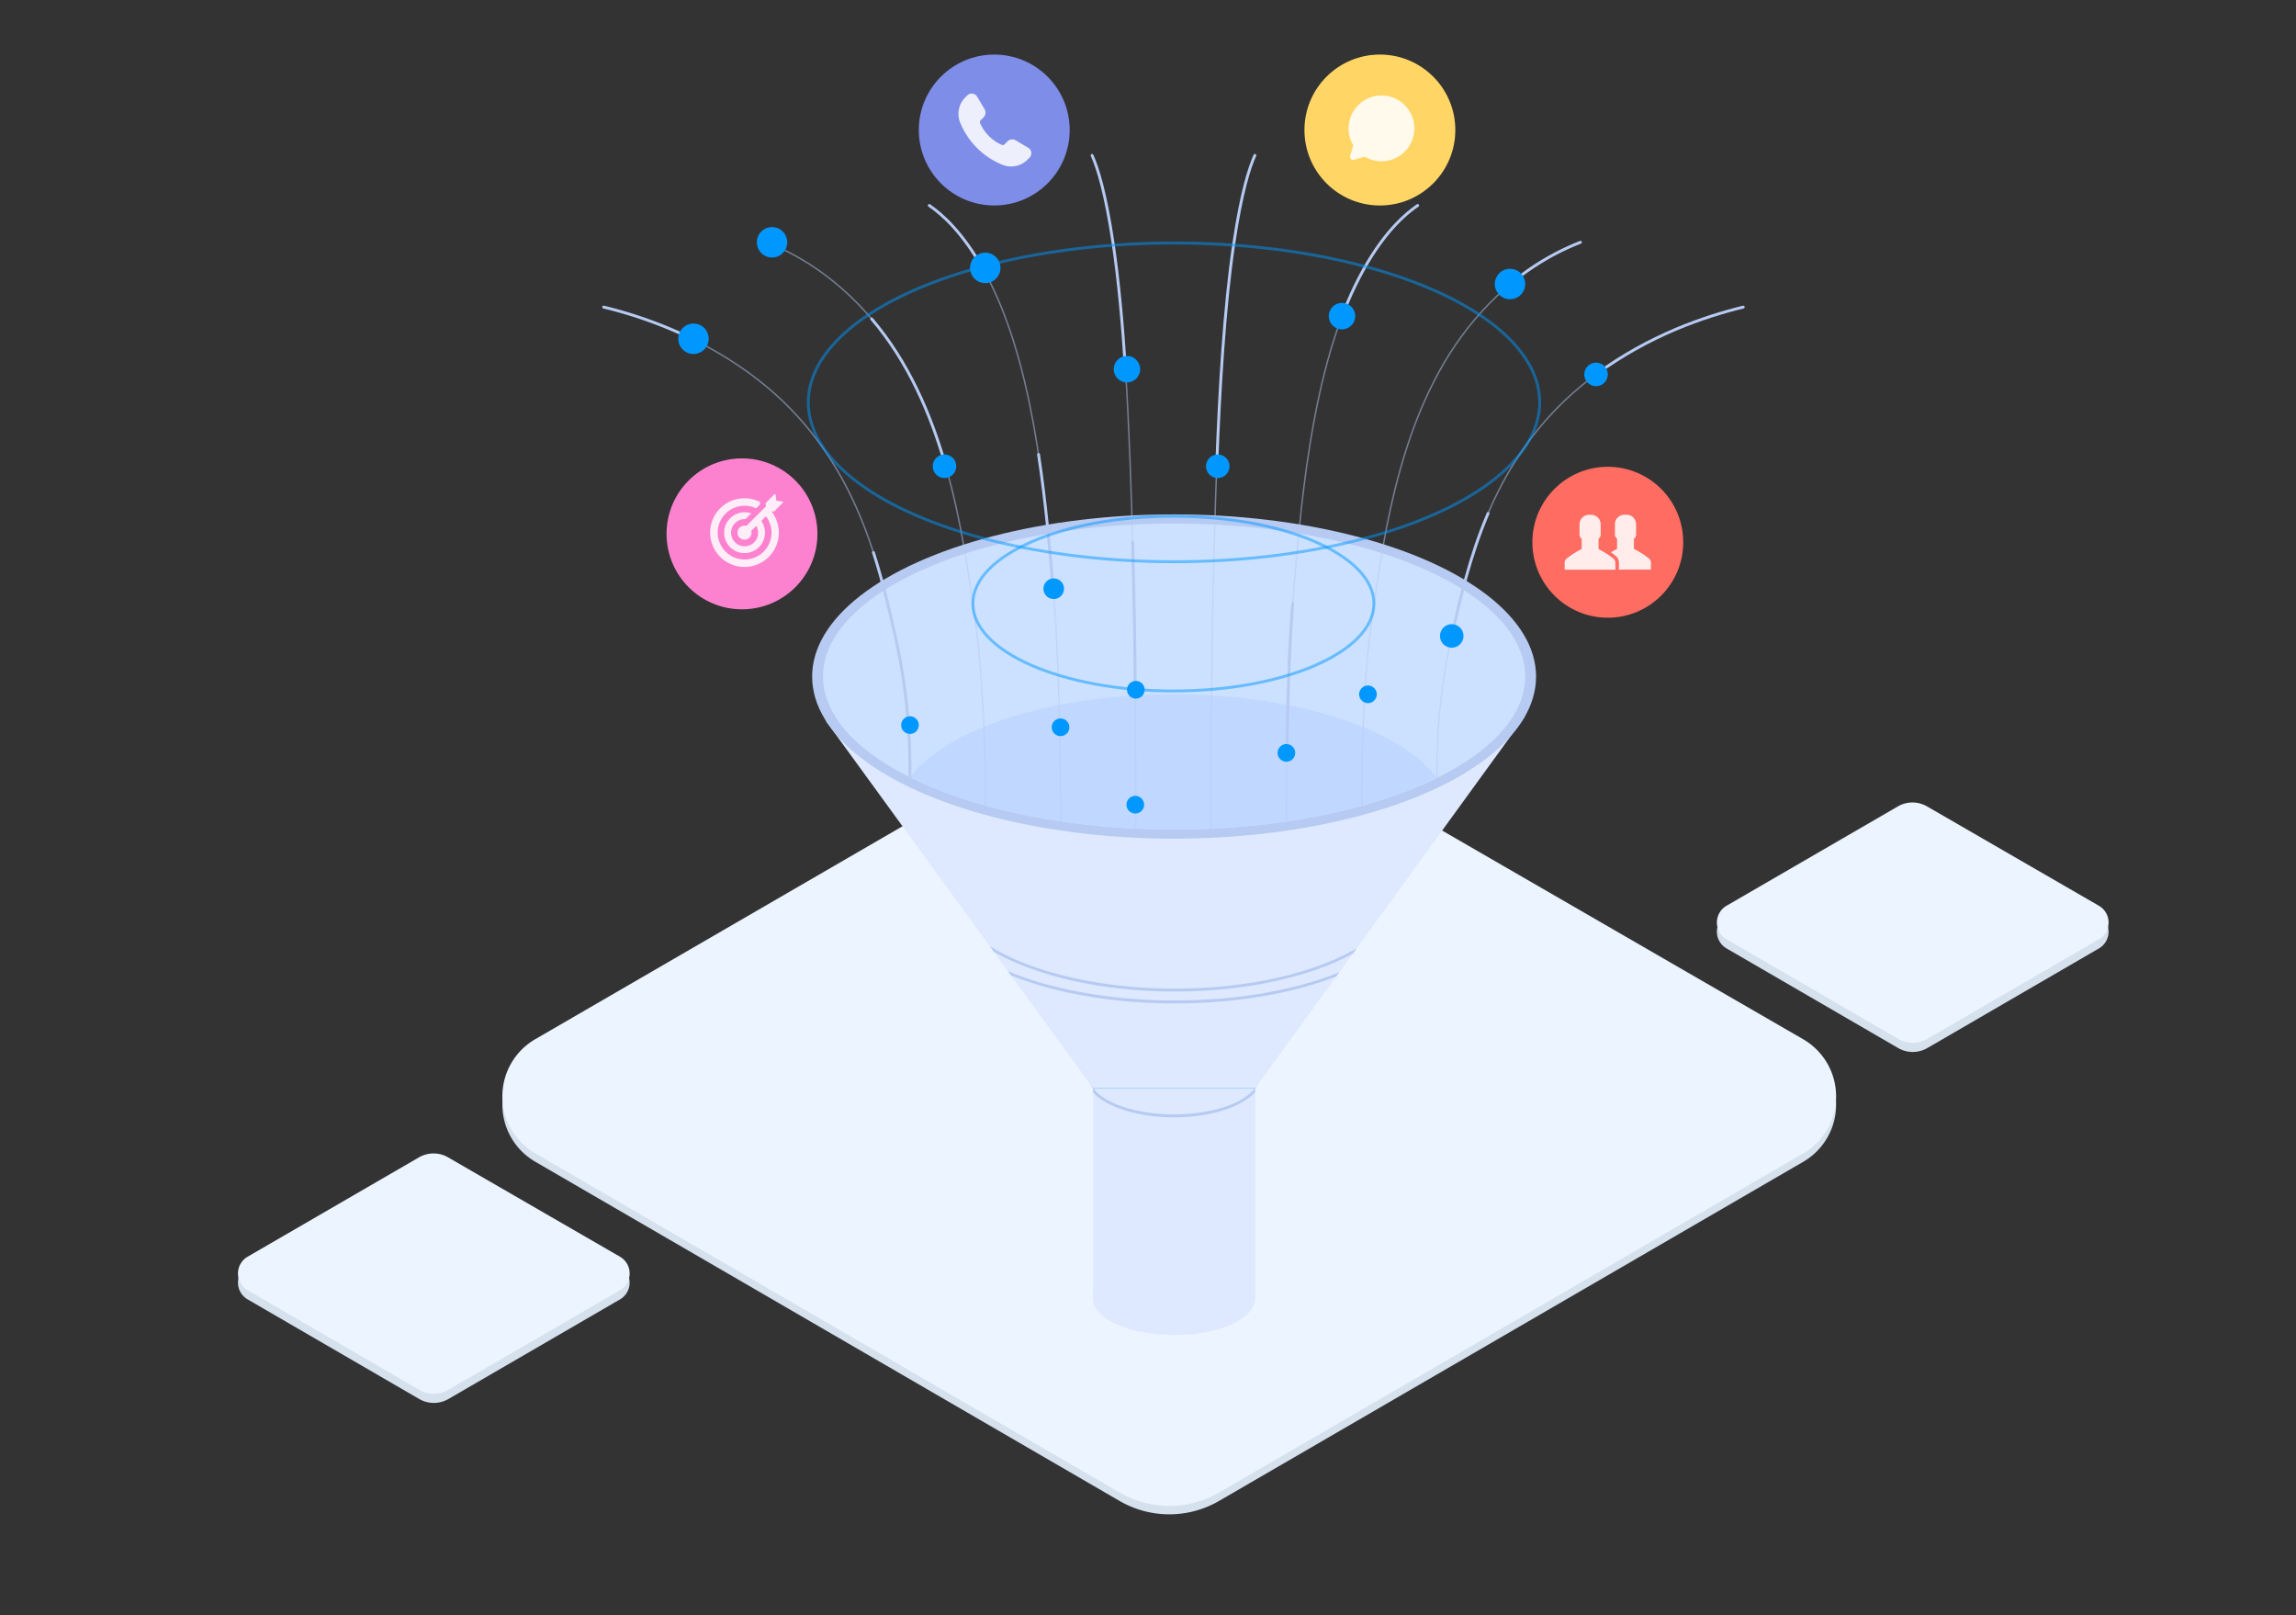 <svg xmlns="http://www.w3.org/2000/svg" viewBox="0 0 800.014 562.565"><rect x="0" y="0" width="800.014" height="562.565" fill="#333333" stroke="none"/><title>Cover_lead management </title><g id="Layer_2" data-name="Layer 2"><g id="Layer_6" data-name="Layer 6"><rect width="800.014" height="562.565" fill="none" opacity="0.58"/><path d="M424.772,522.833,628.326,404.694a22.976,22.976,0,0,0-.037-39.765L424.352,247.079a34.548,34.548,0,0,0-34.612.023L186.499,364.917a22.976,22.976,0,0,0-.01,39.749L390.088,522.833A34.548,34.548,0,0,0,424.772,522.833Z" fill="#d6e1ee"/><path d="M424.772,519.911,628.326,401.772a22.976,22.976,0,0,0-.037-39.765L424.352,244.157a34.548,34.548,0,0,0-34.612.023L186.499,361.995a22.976,22.976,0,0,0-.01,39.749L390.088,519.911A34.548,34.548,0,0,0,424.772,519.911Z" fill="#ebf4ff"/><path d="M671.57,365.072l59.777-34.694a6.747,6.747,0,0,0-.011-11.678l-59.89-34.609a10.146,10.146,0,0,0-10.165.007L601.596,318.697a6.747,6.747,0,0,0-.003,11.673l59.791,34.702A10.146,10.146,0,0,0,671.57,365.072Z" fill="#d6e1ee"/><path d="M671.57,361.88l59.777-34.694a6.747,6.747,0,0,0-.011-11.678L671.446,280.9a10.146,10.146,0,0,0-10.165.007l-59.685,34.599a6.747,6.747,0,0,0-.003,11.673l59.791,34.702A10.146,10.146,0,0,0,671.57,361.88Z" fill="#ebf4ff"/><path d="M156.254,487.326l59.777-34.694a6.747,6.747,0,0,0-.011-11.678l-59.89-34.609a10.146,10.146,0,0,0-10.165.007L86.281,440.951a6.747,6.747,0,0,0-.003,11.673L146.068,487.326A10.146,10.146,0,0,0,156.254,487.326Z" fill="#d6e1ee"/><path d="M156.254,484.135,216.031,449.441a6.747,6.747,0,0,0-.011-11.678l-59.89-34.609a10.146,10.146,0,0,0-10.165.007L86.281,437.76a6.747,6.747,0,0,0-.003,11.673l59.791,34.702A10.146,10.146,0,0,0,156.254,484.135Z" fill="#ebf4ff"/><ellipse cx="409.103" cy="375.112" rx="29.574" ry="13.243" fill="#0098ff"/><ellipse cx="409.103" cy="452.4" rx="28.24" ry="12.646" fill="#dee9ff"/><polygon points="437.343 379.056 380.863 379.056 287.716 251.052 531.446 249.447 437.343 379.056" fill="#dee9ff"/><ellipse cx="409.103" cy="235.665" rx="126.126" ry="56.48" fill="#b6caf2"/><rect x="380.863" y="379.056" width="56.48" height="73.344" fill="#dee9ff"/><ellipse cx="409.103" cy="235.665" rx="122.343" ry="53.301" fill="#cce1ff"/><path d="M409.103,288.966c36.454,0,69.177-6.948,91.591-17.968-12.51-16.909-48.919-29.143-91.892-29.143-42.789,0-79.07,12.13-91.73,28.927C339.495,281.926,372.411,288.966,409.103,288.966Z" fill="#c0d8ff"/><path d="M437.343,379.056h-.132c-3.785,5.289-14.968,9.134-28.143,9.134s-24.359-3.845-28.144-9.134h-.061v1.466c4.604,5.1,15.511,8.695,28.205,8.695,12.761,0,23.714-3.634,28.275-8.778Z" fill="#b6caf2"/><path d="M330.052,309.232c0-.035-.006-.07-.006-.105h-.07Z" fill="#b6caf2"/><path d="M344.882,329.611l1.415,1.945c14.73,8.422,37.527,13.844,63.091,13.844,24.921,0,47.228-5.146,61.98-13.207l1.352-1.863c-14.495,8.524-37.487,14.044-63.332,14.044C382.827,344.373,359.29,338.539,344.882,329.611Z" fill="#b6caf2"/><path d="M351.206,338.302l1.068,1.467c14.978,6.053,35.058,9.767,57.114,9.767,21.611,0,41.335-3.561,56.211-9.399l1.067-1.469c-14.881,6.088-35.063,9.842-57.278,9.842C386.726,348.51,366.168,344.608,351.206,338.302Z" fill="#b6caf2"/><g opacity="0.5"><path d="M210.35,106.973c13.386,3.262,32.694,9.772,51.298,23.451,36,26.469,44.265,64.787,50.272,91.099a210.834,210.834,0,0,1,5.13,49.303" fill="none" stroke="#b6caf2" stroke-miterlimit="10" stroke-width="0.5"/><path d="M267.073,84.402c9.561,3.71,23.353,11.115,36.642,26.675,25.714,30.108,31.618,73.694,35.909,103.623,3.297,22.996,3.778,53.139,3.664,65.908" fill="none" stroke="#b6caf2" stroke-miterlimit="10" stroke-width="0.5"/><path d="M323.797,71.577c5.737,3.946,14.012,11.822,21.985,28.371,15.429,32.022,18.971,78.379,21.545,110.211,1.978,24.458,2.267,62.375,2.199,75.956" fill="none" stroke="#b6caf2" stroke-miterlimit="10" stroke-width="0.5"/><path d="M380.52,54.136c1.912,4.26,4.671,12.762,7.328,30.627,5.143,34.568,6.324,84.611,7.182,118.973.659,26.402.756,70.315.733,84.975" fill="none" stroke="#b6caf2" stroke-miterlimit="10" stroke-width="0.5"/><path d="M437.244,54.136c-1.912,4.26-4.671,12.762-7.328,30.627-5.143,34.568-6.324,84.611-7.182,118.973-.659,26.402-.756,70.315-.733,84.975" fill="none" stroke="#b6caf2" stroke-miterlimit="10" stroke-width="0.5"/><path d="M493.968,71.577c-5.737,3.946-14.012,11.822-21.985,28.371-15.429,32.022-18.971,78.379-21.545,110.211-1.978,24.458-2.267,62.375-2.199,75.956" fill="none" stroke="#b6caf2" stroke-miterlimit="10" stroke-width="0.5"/><path d="M550.691,84.402c-9.561,3.71-23.353,11.115-36.642,26.675-25.714,30.108-31.618,73.694-35.909,103.623-3.297,22.996-3.778,52.84-3.664,65.609" fill="none" stroke="#b6caf2" stroke-miterlimit="10" stroke-width="0.5"/><path d="M607.415,106.973c-13.386,3.262-32.694,9.772-51.298,23.451-36,26.469-44.265,64.787-50.272,91.099a213.351,213.351,0,0,0-5.13,49.637" fill="none" stroke="#b6caf2" stroke-miterlimit="10" stroke-width="0.5"/></g><path d="M304.335,192.454c3.382,10.424,5.606,20.399,7.586,29.069a210.834,210.834,0,0,1,5.13,49.303" fill="none" stroke="#b6caf2" stroke-linecap="round" stroke-linejoin="round"/><path d="M210.35,106.973a151.576,151.576,0,0,1,31.285,11.304" fill="none" stroke="#b6caf2" stroke-linecap="round" stroke-linejoin="round"/><path d="M303.715,111.077c12.732,14.907,20.607,33.118,25.834,51.339" fill="none" stroke="#b6caf2" stroke-linecap="round" stroke-linejoin="round"/><path d="M361.871,158.307c2.496,16.459,3.906,32.762,5.044,46.76" fill="none" stroke="#b6caf2" stroke-linecap="round" stroke-linejoin="round"/><path d="M323.797,71.577c4.91,3.378,11.68,9.635,18.529,21.745" fill="none" stroke="#b6caf2" stroke-linecap="round" stroke-linejoin="round"/><path d="M394.652,188.889c.138,5.188.261,10.163.378,14.847.26,10.41.432,23.542.545,36.53" fill="none" stroke="#b6caf2" stroke-linecap="round" stroke-linejoin="round"/><path d="M380.52,54.136c1.912,4.26,4.671,12.762,7.328,30.627,1.931,12.98,3.304,28.142,4.31,43.836" fill="none" stroke="#b6caf2" stroke-linecap="round" stroke-linejoin="round"/><path d="M437.244,54.136c-1.912,4.26-4.671,12.762-7.328,30.627-3.309,22.24-4.978,50.886-5.975,77.64" fill="none" stroke="#b6caf2" stroke-linecap="round" stroke-linejoin="round"/><path d="M450.437,210.159c-1.229,15.19-1.806,35.573-2.05,52.092" fill="none" stroke="#b6caf2" stroke-linecap="round" stroke-linejoin="round"/><path d="M493.968,71.577c-5.737,3.946-14.012,11.822-21.985,28.371-1.566,3.251-3.01,6.65-4.343,10.166" fill="none" stroke="#b6caf2" stroke-linecap="round" stroke-linejoin="round"/><path d="M550.691,84.402a87.366,87.366,0,0,0-24.793,14.854" fill="none" stroke="#b6caf2" stroke-linecap="round" stroke-linejoin="round"/><path d="M518.498,178.845c-6.494,15.228-9.824,30.285-12.653,42.678" fill="none" stroke="#b6caf2" stroke-linecap="round" stroke-linejoin="round"/><path d="M607.415,106.973c-13.386,3.262-32.694,9.772-51.298,23.451" fill="none" stroke="#b6caf2" stroke-linecap="round" stroke-linejoin="round"/><circle cx="241.635" cy="118.002" r="5.301" fill="#0098ff"/><circle cx="505.844" cy="221.523" r="4.104" fill="#0098ff"/><circle cx="556.116" cy="130.424" r="4.104" fill="#0098ff"/><circle cx="269.011" cy="84.402" r="5.301" fill="#0098ff"/><circle cx="329.098" cy="162.418" r="4.104" fill="#0098ff"/><circle cx="526.145" cy="98.936" r="5.301" fill="#0098ff"/><circle cx="424.32" cy="162.418" r="4.104" fill="#0098ff"/><circle cx="343.303" cy="93.318" r="5.301" fill="#0098ff"/><circle cx="467.604" cy="110.115" r="4.617" fill="#0098ff"/><circle cx="367.153" cy="205.074" r="3.591" fill="#0098ff"/><circle cx="392.675" cy="128.604" r="4.617" fill="#0098ff"/><circle cx="395.766" cy="240.275" r="3.078" fill="#0098ff"/><circle cx="448.23" cy="262.256" r="3.078" fill="#0098ff"/><circle cx="369.535" cy="253.344" r="3.078" transform="translate(-78.496 256.044) rotate(-34.779)" fill="#0098ff"/><circle cx="395.575" cy="280.309" r="3.078" transform="translate(-14.229 539.371) rotate(-67.621)" fill="#0098ff"/><circle cx="476.646" cy="241.854" r="3.078" transform="translate(71.534 590.522) rotate(-67.621)" fill="#0098ff"/><circle cx="317.071" cy="252.589" r="3.078" fill="#0098ff"/><ellipse cx="409.065" cy="140.163" rx="127.429" ry="55.517" fill="none" stroke="#0098ff" stroke-miterlimit="10" opacity="0.5"/><ellipse cx="408.86" cy="210.254" rx="69.874" ry="30.442" fill="none" stroke="#0098ff" stroke-miterlimit="10" opacity="0.5"/><circle cx="258.54" cy="185.964" r="26.285" fill="#fc82d0"/><circle cx="346.434" cy="45.292" r="26.285" fill="#7e8de8"/><circle cx="480.804" cy="45.292" r="26.285" fill="#ffd665"/><circle cx="560.22" cy="188.889" r="26.285" fill="#ff6c62"/><path d="M334.566,42.718a26.705,26.705,0,0,0,14.671,14.671,8.117,8.117,0,0,0,8.799-1.774l.686-.702a2.187,2.187,0,0,0-.406-3.417l-4.347-2.589a2.435,2.435,0,0,0-2.967.373l-.986.998a.852.852,0,0,1-.95.183,14.708,14.708,0,0,1-7.557-7.573.852.852,0,0,1,.166-.95l.998-.994a2.435,2.435,0,0,0,.373-2.967l-2.589-4.338a2.22,2.22,0,0,0-.329-.406,2.192,2.192,0,0,0-3.093,0l-.698.686A8.117,8.117,0,0,0,334.566,42.718Z" fill="#edeffc"/><path d="M473.271,36.632a11.458,11.458,0,0,0-1.746,13.957l-1.096,3.756a1.063,1.063,0,0,0,1.319,1.319l3.756-1.096a11.454,11.454,0,1,0-2.24-17.943Z" fill="#fffaec"/><path d="M272.745,175.154l-2.962,2.962a.311.311,0,0,1-.219.082l-.768-.11a12.143,12.143,0,0,1,2.578,7.433,11.966,11.966,0,1,1-11.958-11.958,11.682,11.682,0,0,1,5.431,1.317,1.608,1.608,0,0,0-.027.631l.027.165-1.399,1.399a9.442,9.442,0,0,0-4.032-.905,9.351,9.351,0,0,0-9.325,9.956,9.387,9.387,0,0,0,15.99,6.034,9.307,9.307,0,0,0,2.743-6.61,9.196,9.196,0,0,0-1.947-5.705l-1.618,1.618a7.101,7.101,0,0,1-.795,9.106,7.098,7.098,0,1,1-10.038-10.038,7.044,7.044,0,0,1,5.019-2.084,7.249,7.249,0,0,1,2.304.384l-2.03,2.03c-.082,0-.192-.027-.274-.027a4.598,4.598,0,0,0-3.319,1.399,4.713,4.713,0,1,0,8.036,3.319,4.882,4.882,0,0,0-.631-2.359l-1.755,1.7a2.548,2.548,0,0,1,.027,1.207,2.446,2.446,0,1,1-2.935-2.935,2.558,2.558,0,0,1,1.207.027l6.829-6.829-.137-.96a.311.311,0,0,1,.082-.219l2.935-2.99a.276.276,0,0,1,.466.165l.274,2.057,2.057.274A.276.276,0,0,1,272.745,175.154Z" fill="#ffedf8"/><path d="M564.086,198.477v-2.516a2.928,2.928,0,0,0-1.074-2.27c-.552-.46-1.135-.89-1.718-1.289a22.963,22.963,0,0,1,2.056-1.135.169.169,0,0,0,.092-.153v-3.498a1.698,1.698,0,0,1-.736-1.381v-3.651a3.287,3.287,0,0,1,3.283-3.283h.798a3.287,3.287,0,0,1,3.283,3.283V186.235a1.623,1.623,0,0,1-.736,1.381v3.498a.169.169,0,0,0,.092.153,30.074,30.074,0,0,1,5.185,3.314,1.78,1.78,0,0,1,.644,1.35v2.485H564.086Zm-7.088-7.333V187.646a1.698,1.698,0,0,0,.736-1.381v-3.651a3.287,3.287,0,0,0-3.283-3.283h-.798a3.287,3.287,0,0,0-3.283,3.283v3.651a1.623,1.623,0,0,0,.736,1.381v3.498a.169.169,0,0,1-.092.153,30.074,30.074,0,0,0-5.185,3.314,1.78,1.78,0,0,0-.644,1.35v2.485H562.859v-2.485a1.733,1.733,0,0,0-.644-1.35,28.903,28.903,0,0,0-5.185-3.314A1.33,1.33,0,0,1,556.999,191.144Z" fill="#ffeceb"/></g></g></svg>